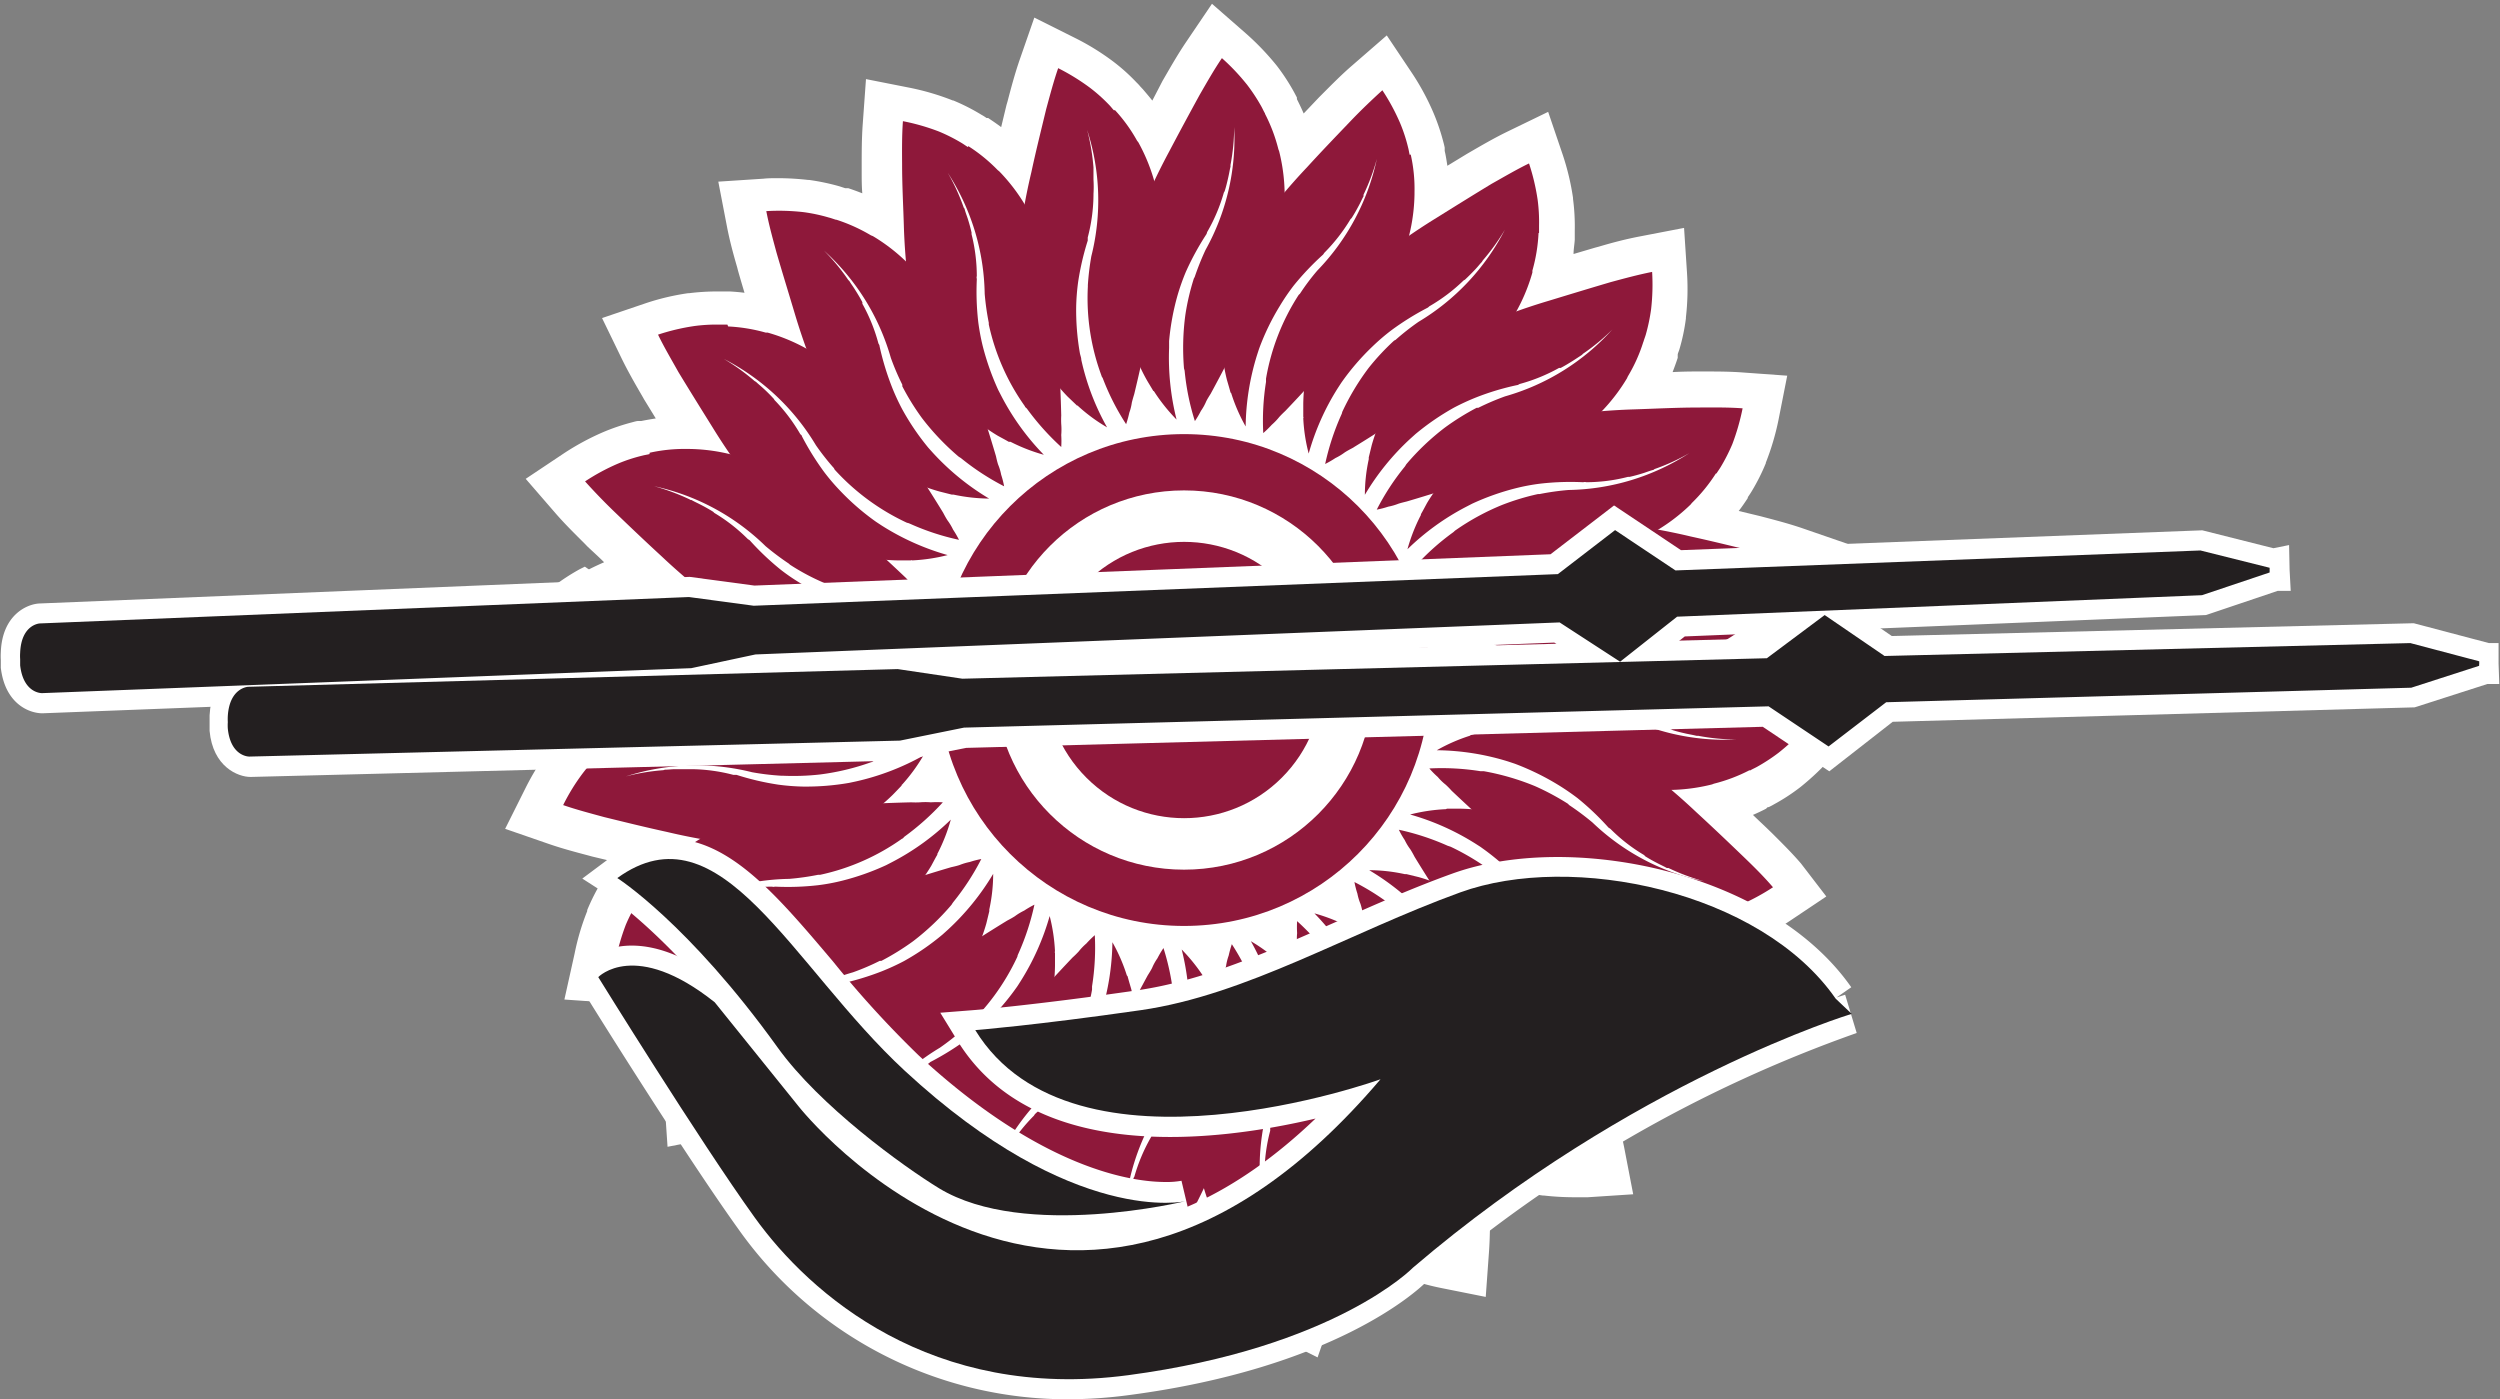 <svg xmlns="http://www.w3.org/2000/svg" viewBox="0 0 244.29 136.73"><rect x="0" y="0" width="244.29" height="136.73" fill="#808080" stroke="none"/><defs><style>.cls-1{isolation:isolate;}.cls-2{fill:#fff;}.cls-3{fill:#8e183a;}.cls-4{mix-blend-mode:multiply;}.cls-5{fill:#231f20;}</style></defs><g class="cls-1"><g id="Layer_1" data-name="Layer 1"><path class="cls-2" d="M230.52,188.55l.08-.05.08,0c.14-.07.31-.15.51-.27a19.1,19.1,0,0,0,2.59-1.69l0,0,0,0a25,25,0,0,0,3.14-3l2.92-3.34-3.67-2.49c-1.19-.8-2.34-1.46-3.56-2.16l-.3-.18,0,0-2-1.07c.37-.29.74-.6,1.12-.94l.09-.08.07-.07.07-.06.43-.39a20.12,20.12,0,0,0,2.06-2.3l0,0,0,0a24.71,24.71,0,0,0,2.26-3.68l2-4-4.2-1.45c-1.34-.47-2.63-.81-4-1.17l-.34-.09h0l-2.12-.51c.28-.36.55-.75.82-1.16l.07-.11,0-.08.06-.08c.08-.12.19-.28.31-.48a19.77,19.77,0,0,0,1.39-2.76l0-.05,0,0a24.83,24.83,0,0,0,1.23-4.14l.86-4.36-4.43-.32c-1.12-.08-2.2-.09-3.46-.09h-1.09q-1.14,0-2.22.06c.17-.44.34-.9.5-1.39l0-.12,0-.09,0-.09c0-.14.11-.33.17-.55a19,19,0,0,0,.63-3v-.1a24.47,24.47,0,0,0,.11-4.32l-.29-4.43-4.36.84c-1.4.27-2.68.61-4,1l-.34.09h0l-2.1.62c0-.45.09-.91.12-1.4v-.32c0-.15,0-.34,0-.57a20.5,20.5,0,0,0-.17-3.09v-.1a24.39,24.39,0,0,0-1-4.2l-1.43-4.21-4,1.94c-1.29.63-2.44,1.3-3.65,2l-.31.18,0,0-1.89,1.15c-.07-.46-.15-1-.26-1.45l0-.12,0-.09s0-.06,0-.1-.07-.34-.13-.56a20.42,20.42,0,0,0-1-2.93l0,0,0,0a24.23,24.23,0,0,0-2.06-3.8l-2.47-3.69-3.35,2.91c-1.08.93-2,1.87-3,2.87l-.25.25,0,0-1.52,1.6c-.18-.42-.38-.84-.6-1.28l-.06-.12,0-.08a.2.2,0,0,1,0-.08l-.27-.51a20.1,20.1,0,0,0-1.69-2.59l0,0,0,0a25.74,25.74,0,0,0-3-3.14l-3.34-2.92-2.49,3.68c-.8,1.18-1.46,2.33-2.16,3.54l-.18.31,0,0-1,1.93c-.29-.37-.61-.74-.94-1.13l-.09-.09-.06-.07-.07-.07a4.39,4.39,0,0,0-.39-.42,18.39,18.39,0,0,0-2.3-2.06l0,0,0,0a24,24,0,0,0-3.68-2.27l-4-2-1.46,4.2c-.46,1.35-.8,2.63-1.16,4l-.1.34v0l-.52,2.16c-.36-.27-.75-.54-1.17-.82l-.1-.07-.08,0-.08,0a4.29,4.29,0,0,0-.49-.31,19.67,19.67,0,0,0-2.75-1.4l0,0-.05,0a24.55,24.55,0,0,0-4.14-1.23l-4.35-.86-.32,4.43c-.1,1.42-.1,2.75-.1,4.16v.39c0,.75,0,1.47.06,2.18-.43-.17-.89-.34-1.37-.5l-.12,0-.09,0-.09,0-.55-.18a21.5,21.5,0,0,0-3-.63h-.1a26.67,26.67,0,0,0-2.87-.17c-.49,0-1,0-1.45.05l-4.43.29.84,4.36c.27,1.41.62,2.69,1,4l.09.35,0,0c.21.74.42,1.45.63,2.15-.46-.06-.94-.1-1.44-.13h-.31c-.15,0-.35,0-.58,0h-.44a22,22,0,0,0-2.64.17h-.1a23.51,23.51,0,0,0-4.2,1l-4.21,1.43,1.94,4c.63,1.28,1.29,2.43,2,3.65l.17.3,0,0,1.14,1.86c-.46.07-.93.15-1.42.25l-.12,0-.09,0-.09,0c-.15,0-.34.06-.57.12a20.42,20.42,0,0,0-2.93,1l0,0,0,0a25,25,0,0,0-3.79,2.06l-3.7,2.47,2.91,3.36c.94,1.08,1.88,2,2.88,3l.24.25,0,0c.56.53,1.09,1,1.63,1.54-.43.19-.87.39-1.33.62l-.11.06-.08,0L115,165l-.52.26a20.72,20.72,0,0,0-2.58,1.69l0,0,0,0a25,25,0,0,0-3.14,3l-2.93,3.35,3.68,2.48c1.19.81,2.34,1.47,3.55,2.17l.31.17,0,0,1.91,1c-.36.29-.72.59-1.09.92l-.1.08-.06.07-.07.06c-.12.1-.27.23-.43.39a20,20,0,0,0-2.06,2.3l0,0,0,0a24.71,24.71,0,0,0-2.26,3.68l-2,4,4.19,1.45c1.35.47,2.64.81,4,1.17l.33.09h0l2.18.52c-.29.38-.57.78-.85,1.21l-.07.1,0,.08-.06.08c-.08.12-.19.29-.31.49a20.21,20.21,0,0,0-1.39,2.75l0,.05,0,.05a23.66,23.66,0,0,0-1.23,4.14L113,207.3l4.43.31c1.13.08,2.21.1,3.48.1H122l2.19-.06c-.17.42-.33.87-.48,1.33l0,.12,0,.09,0,.09c-.05.14-.11.33-.17.55a20.17,20.17,0,0,0-.64,3v.1a24.52,24.52,0,0,0-.12,4.32l.3,4.44,4.36-.85c1.4-.27,2.68-.61,4-1l.34-.09h0l2.13-.63c-.06.47-.1,1-.13,1.47v.31a4.62,4.62,0,0,0,0,.58,20.3,20.3,0,0,0,.17,3.08v.1a24.51,24.51,0,0,0,1,4.21l1.43,4.2,4-1.94c1.29-.62,2.44-1.29,3.65-2l.31-.17,0,0,1.88-1.15c.06.45.14.91.24,1.39l0,.13,0,.08a.44.44,0,0,1,0,.1c0,.14.07.34.13.56a19.36,19.36,0,0,0,1,2.94l0,0,0,.05a24.23,24.23,0,0,0,2.06,3.8l2.47,3.69,3.35-2.91c1.08-.93,2-1.88,3-2.87l.25-.25,0,0,1.52-1.6c.18.44.39.88.62,1.34l.06.11,0,.08a.36.36,0,0,1,0,.09l.27.51a20.72,20.72,0,0,0,1.69,2.58l0,0,0,0a24.36,24.36,0,0,0,3,3.14l3.34,2.93,2.49-3.68c.8-1.19,1.47-2.34,2.17-3.56l.17-.3,0,0,1.06-1.95c.28.36.58.72.91,1.09l.09.09.06.07.06.07c.1.11.23.26.39.42a19.93,19.93,0,0,0,2.3,2.06l0,0,0,0a24.21,24.21,0,0,0,3.68,2.26l4,2,1.45-4.2c.47-1.35.81-2.63,1.17-4l.09-.34v0c.18-.73.35-1.43.51-2.13q.57.42,1.2.84l.11.07.08,0,.08.05.48.31a19.77,19.77,0,0,0,2.76,1.39l0,0,0,0a23.75,23.75,0,0,0,4.15,1.23l4.35.87.32-4.43c.1-1.43.1-2.75.1-4.16v-.39c0-.77,0-1.5-.05-2.23.42.17.87.33,1.34.49l.13,0,.09,0,.09,0c.14.05.32.12.54.18a21.35,21.35,0,0,0,3,.63h.1a26.67,26.67,0,0,0,2.87.17c.49,0,1,0,1.45,0l4.43-.29-.84-4.36c-.27-1.41-.62-2.69-1-4.05l-.09-.34v0c-.21-.72-.41-1.41-.62-2.09.47.05.94.09,1.45.12h.31l.58,0h.44a20.2,20.2,0,0,0,2.64-.18h.1a24.39,24.39,0,0,0,4.2-1l4.21-1.43-1.94-4c-.63-1.29-1.29-2.43-2-3.65l-.18-.31,0,0c-.39-.66-.78-1.28-1.16-1.91.46-.06.93-.15,1.43-.25l.12,0,.09,0,.09,0c.15,0,.34-.06.56-.12a20.54,20.54,0,0,0,2.94-1l.05,0,0,0a25.08,25.08,0,0,0,3.8-2.06l3.69-2.47L233.83,194c-.93-1.08-1.87-2-2.87-3l-.25-.24,0,0c-.53-.52-1.06-1-1.57-1.5.42-.18.85-.38,1.29-.61Z" transform="translate(-57.85 -109.63)"/><circle class="cls-3" cx="115.7" cy="66.45" r="24.03"/><circle class="cls-2" cx="115.7" cy="66.45" r="18.53"/><circle class="cls-3" cx="173.55" cy="176.08" r="13.5" transform="translate(-131.52 64.66) rotate(-45)"/><g class="cls-4"><path class="cls-3" d="M181.46,120.71c-.12-.19-.22-.43-.33-.63a17.7,17.7,0,0,0-1.39-2.13,20.78,20.78,0,0,0-2.49-2.64c-.78,1.15-1.44,2.32-2.17,3.58-1.05,1.92-2,3.68-3,5.58a61.57,61.57,0,0,0-3.37,7.4s0,.1,0,.14l-.33,1c-.07.34-.18.67-.25,1s-.21.78-.25,1.18a1.09,1.09,0,0,1,0,.31,5,5,0,0,0-.16,1.21c0,.37-.09.72-.07,1.1a7.73,7.73,0,0,1,0,1c0,.72.12,1.4.21,2.13a20.8,20.8,0,0,0,.57,2.39,17.39,17.39,0,0,0,1.45,3.38c.21.37.42.7.63,1.06,0,.06.1.06.12.12a17.32,17.32,0,0,0,2.19,2.74,24.73,24.73,0,0,1-.73-7c0-.22,0-.46,0-.67a24.12,24.12,0,0,1,.83-4.49,21.6,21.6,0,0,1,.8-2.26,26.55,26.55,0,0,1,2-3.67c.07-.1.06-.2.12-.29a17,17,0,0,0,1.6-3.8l.08-.14c.15-.47.25-.9.36-1.39s.12-.64.21-1c0-.07,0-.1,0-.17a20.42,20.42,0,0,0,.36-3.7,22.4,22.4,0,0,1-2.8,12,25.67,25.67,0,0,0-1.06,2.65l-.08.14a23.13,23.13,0,0,0-.83,3.55,24.21,24.21,0,0,0-.14,5.17c0,.1.06.22.07.32a23.58,23.58,0,0,0,1,4.9,9.42,9.42,0,0,0,.59-1,5,5,0,0,0,.52-.94c.13-.26.28-.49.43-.73,1.18-2.17,2.22-4.19,3.3-6.39.89-1.88,1.73-3.61,2.47-5.54,0-.08,0-.18.06-.26a21.4,21.4,0,0,0,1.32-5.41,18,18,0,0,0-.46-6.11l-.07-.18a16,16,0,0,0-1.31-3.47Z" transform="translate(-57.85 -109.63)"/></g><g class="cls-4"><path class="cls-3" d="M152.43,124c-.2-.12-.4-.27-.6-.39a16.5,16.5,0,0,0-2.26-1.14,21.15,21.15,0,0,0-3.49-1c-.1,1.38-.09,2.73-.08,4.19,0,2.18.12,4.18.18,6.34A61,61,0,0,0,147,140s0,.08.06.12c.06.34.13.67.19,1s.18.66.29,1,.21.77.37,1.14a1,1,0,0,1,.15.27,5.15,5.15,0,0,0,.46,1.13c.2.32.29.67.49,1a7.21,7.21,0,0,1,.5.82,19,19,0,0,0,1.24,1.74A20.52,20.52,0,0,0,152.4,150a17.74,17.74,0,0,0,2.95,2.21c.36.2.71.38,1.07.59.05,0,.12,0,.17,0a17.33,17.33,0,0,0,3.26,1.27,24.23,24.23,0,0,1-4.14-5.72l-.31-.6a25.2,25.2,0,0,1-1.52-4.3,21.73,21.73,0,0,1-.44-2.36,26.07,26.07,0,0,1-.14-4.16c0-.12-.05-.2,0-.31a16.91,16.91,0,0,0-.51-4.09.85.85,0,0,1,0-.16c-.11-.49-.23-.91-.38-1.39-.11-.33-.22-.61-.3-.92,0-.06-.06-.08-.09-.15a20,20,0,0,0-1.55-3.38,22.37,22.37,0,0,1,3.6,11.81,25.34,25.34,0,0,0,.4,2.83s0,.11,0,.16a21.71,21.71,0,0,0,3.53,8c0,.09.15.16.21.25a24.78,24.78,0,0,0,3.34,3.73,9,9,0,0,0,0-1.17,6.41,6.41,0,0,0,0-1.07,7.84,7.84,0,0,1,0-.84c-.06-2.48-.17-4.75-.34-7.19-.17-2.08-.3-4-.62-6a2.76,2.76,0,0,1-.08-.27,21.82,21.82,0,0,0-1.57-5.34,17.81,17.81,0,0,0-3.45-5.06l-.15-.12a16.05,16.05,0,0,0-2.87-2.34Z" transform="translate(-57.85 -109.63)"/></g><g class="cls-4"><path class="cls-3" d="M128.93,141.35l-.71,0a16.44,16.44,0,0,0-2.53.14,21,21,0,0,0-3.54.84c.6,1.24,1.29,2.4,2,3.67,1.13,1.86,2.19,3.56,3.33,5.39a60.54,60.54,0,0,0,4.71,6.62s.09.05.12.08l.67.77c.26.23.48.49.74.72s.57.56.9.8a1,1,0,0,1,.26.16,5.26,5.26,0,0,0,1,.75c.33.17.58.43.91.61a5.22,5.22,0,0,1,.84.47c.64.34,1.28.59,1.95.88a22.75,22.75,0,0,0,2.36.71,17.85,17.85,0,0,0,3.65.43l1.23,0c.07,0,.11-.05.17,0a17.2,17.2,0,0,0,3.46-.52,24.39,24.39,0,0,1-6.45-2.89l-.56-.37a23.73,23.73,0,0,1-3.47-3,20.55,20.55,0,0,1-1.56-1.82,26.59,26.59,0,0,1-2.2-3.53c0-.11-.14-.15-.19-.26a17.08,17.08,0,0,0-2.49-3.28s-.05-.1-.08-.13c-.34-.37-.65-.68-1-1s-.49-.42-.72-.64l-.15-.09a20.71,20.71,0,0,0-3-2.16,22.42,22.42,0,0,1,9,8.44,24.34,24.34,0,0,0,1.76,2.24l.07.14a22.16,22.16,0,0,0,7.08,5.2c.09,0,.21.06.31.1a23.89,23.89,0,0,0,4.76,1.56,9.72,9.72,0,0,0-.58-1,5.38,5.38,0,0,0-.55-.91c-.16-.25-.29-.49-.42-.74-1.29-2.11-2.51-4-3.88-6-1.19-1.71-2.26-3.31-3.56-4.91-.06-.07-.15-.12-.2-.19a21.56,21.56,0,0,0-4-3.84,17.68,17.68,0,0,0-5.51-2.66l-.19,0a16.45,16.45,0,0,0-3.67-.6Z" transform="translate(-57.85 -109.63)"/></g><g class="cls-4"><path class="cls-3" d="M117.26,168.13c-.19.12-.43.22-.63.33a16.83,16.83,0,0,0-2.12,1.39,20.22,20.22,0,0,0-2.65,2.49c1.15.78,2.32,1.44,3.58,2.17,1.92,1.05,3.68,2,5.59,3a60.73,60.73,0,0,0,7.39,3.37s.1,0,.14,0l1,.34c.33.06.66.17,1,.24s.77.21,1.17.25a1.09,1.09,0,0,1,.31,0,5.09,5.09,0,0,0,1.21.16c.37,0,.73.09,1.1.07a7.73,7.73,0,0,1,1,0c.72,0,1.4-.12,2.13-.21a20.8,20.8,0,0,0,2.39-.57,17.75,17.75,0,0,0,3.39-1.45l1.05-.63c.06,0,.06-.1.12-.12a17.32,17.32,0,0,0,2.74-2.19,24.73,24.73,0,0,1-7,.73l-.67,0a24.12,24.12,0,0,1-4.49-.83,21.6,21.6,0,0,1-2.26-.8,26.55,26.55,0,0,1-3.67-2c-.1-.07-.2-.06-.29-.12a17,17,0,0,0-3.8-1.6,1,1,0,0,1-.14-.08c-.47-.15-.9-.25-1.39-.36s-.64-.12-1-.2h-.17a20.42,20.42,0,0,0-3.7-.36,22.45,22.45,0,0,1,12,2.8,24.63,24.63,0,0,0,2.64,1.06l.14.08a23.13,23.13,0,0,0,3.55.83,24.21,24.21,0,0,0,5.17.14c.1,0,.22-.06.32-.07a23.58,23.58,0,0,0,4.9-1,9.42,9.42,0,0,0-1-.59,5,5,0,0,0-.94-.52,7.21,7.21,0,0,1-.72-.43c-2.18-1.18-4.2-2.22-6.4-3.3-1.88-.89-3.61-1.73-5.54-2.47-.08,0-.18,0-.26-.06a21.4,21.4,0,0,0-5.41-1.32,18,18,0,0,0-6.11.46l-.18.07a16,16,0,0,0-3.47,1.31Z" transform="translate(-57.85 -109.63)"/></g><g class="cls-4"><path class="cls-3" d="M120.55,197.16c-.12.2-.27.4-.38.6A15.5,15.5,0,0,0,119,200a21.15,21.15,0,0,0-1,3.49c1.39.1,2.73.09,4.19.08,2.18,0,4.18-.11,6.34-.18a60.86,60.86,0,0,0,8.09-.78s.08,0,.13-.06l1-.19c.32-.11.66-.18,1-.29s.77-.21,1.14-.37a1,1,0,0,1,.27-.15,5.15,5.15,0,0,0,1.13-.46c.32-.2.67-.29,1-.49a5.91,5.91,0,0,1,.82-.49,21.24,21.24,0,0,0,1.74-1.25,20.52,20.52,0,0,0,1.79-1.69,17.66,17.66,0,0,0,2.21-2.94c.2-.37.38-.72.59-1.08,0,0,0-.12.05-.17a17.33,17.33,0,0,0,1.27-3.26,24.23,24.23,0,0,1-5.72,4.14l-.6.31a24.37,24.37,0,0,1-4.3,1.52,19.56,19.56,0,0,1-2.36.44,26,26,0,0,1-4.16.14c-.11,0-.2.05-.31,0a16.44,16.44,0,0,0-4.09.52H129c-.49.11-.9.23-1.39.38-.33.11-.61.22-.92.3-.06,0-.08.06-.15.09a20,20,0,0,0-3.38,1.55,22.37,22.37,0,0,1,11.81-3.6,25,25,0,0,0,2.83-.4H138a21.71,21.71,0,0,0,8-3.53c.09,0,.16-.15.25-.21a24.78,24.78,0,0,0,3.73-3.34,9,9,0,0,0-1.17,0,6.41,6.41,0,0,0-1.07,0,7.84,7.84,0,0,1-.84,0c-2.48.06-4.75.17-7.19.34-2.07.17-4,.3-6,.63-.09,0-.17.06-.26.07a21.9,21.9,0,0,0-5.35,1.57,17.81,17.81,0,0,0-5.06,3.45l-.11.15a15.69,15.69,0,0,0-2.35,2.87Z" transform="translate(-57.85 -109.63)"/></g><g class="cls-4"><path class="cls-3" d="M137.9,220.66c0,.23,0,.48,0,.71a16.44,16.44,0,0,0,.14,2.53,21,21,0,0,0,.84,3.54c1.25-.6,2.4-1.29,3.67-2,1.86-1.13,3.56-2.19,5.39-3.33a60.54,60.54,0,0,0,6.62-4.71s.05-.09.08-.12l.77-.67c.23-.26.49-.48.72-.74s.56-.57.8-.9a1,1,0,0,1,.16-.26,5.26,5.26,0,0,0,.75-1c.17-.33.43-.58.61-.91a6.11,6.11,0,0,1,.47-.84c.34-.64.59-1.28.88-1.95a22.75,22.75,0,0,0,.71-2.36,17.85,17.85,0,0,0,.43-3.65c0-.42,0-.81,0-1.23,0-.07-.06-.11,0-.17a17.2,17.2,0,0,0-.52-3.46,24.39,24.39,0,0,1-2.89,6.45c-.12.18-.24.39-.37.56a23.73,23.73,0,0,1-3,3.47,20.55,20.55,0,0,1-1.82,1.56,26.59,26.59,0,0,1-3.53,2.2c-.11.05-.15.14-.26.19a16.71,16.71,0,0,0-3.27,2.49s-.11.05-.14.08c-.37.34-.67.65-1,1s-.42.5-.64.72l-.09.15a22.09,22.09,0,0,0-2.16,3,22.42,22.42,0,0,1,8.44-9,24.34,24.34,0,0,0,2.24-1.76l.14-.07a22.16,22.16,0,0,0,5.2-7.08c0-.09.06-.21.1-.3a24.19,24.19,0,0,0,1.56-4.77,9.72,9.72,0,0,0-1,.58,5.38,5.38,0,0,0-.91.55c-.25.16-.49.29-.74.42-2.11,1.29-4,2.51-6.05,3.88-1.71,1.19-3.31,2.26-4.91,3.56-.07.06-.12.15-.19.2a21.56,21.56,0,0,0-3.84,4,17.79,17.79,0,0,0-2.66,5.51l0,.2a16.27,16.27,0,0,0-.6,3.66Z" transform="translate(-57.85 -109.63)"/></g><g class="cls-4"><path class="cls-3" d="M164.69,232.33c.11.19.21.43.32.63a17.7,17.7,0,0,0,1.39,2.13,20.17,20.17,0,0,0,2.5,2.64c.77-1.15,1.43-2.32,2.16-3.58,1.05-1.92,2-3.68,3-5.59a60.73,60.73,0,0,0,3.37-7.39s0-.1,0-.14l.34-1c.06-.34.18-.67.24-1s.21-.78.25-1.18a1.09,1.09,0,0,1,0-.31,5,5,0,0,0,.16-1.21c0-.37.09-.72.07-1.1a7.73,7.73,0,0,1,0-1c0-.72-.12-1.4-.21-2.13a20.8,20.8,0,0,0-.57-2.39,17.75,17.75,0,0,0-1.45-3.39l-.63-1.05c0-.06-.1-.06-.12-.12a17.32,17.32,0,0,0-2.19-2.74,24.73,24.73,0,0,1,.73,7c0,.22,0,.46,0,.67a24.12,24.12,0,0,1-.83,4.49,21.6,21.6,0,0,1-.8,2.26,26.55,26.55,0,0,1-2,3.67c-.06.1-.06.2-.12.29a17,17,0,0,0-1.6,3.8,1,1,0,0,1-.08.14c-.15.47-.25.9-.36,1.39s-.12.64-.2,1a1,1,0,0,0,0,.17,20.42,20.42,0,0,0-.36,3.7,22.45,22.45,0,0,1,2.8-12,22.71,22.71,0,0,0,1.06-2.64l.08-.14a23.13,23.13,0,0,0,.83-3.55,24.21,24.21,0,0,0,.14-5.17c0-.1-.06-.22-.07-.32a23.58,23.58,0,0,0-1-4.9,9.42,9.42,0,0,0-.59,1,5,5,0,0,0-.52.94c-.13.26-.28.49-.43.73-1.18,2.17-2.22,4.19-3.3,6.39-.88,1.88-1.73,3.61-2.47,5.54,0,.08,0,.18-.06.26a21.4,21.4,0,0,0-1.32,5.41,18,18,0,0,0,.46,6.11l.07.18a15.51,15.51,0,0,0,1.32,3.47Z" transform="translate(-57.85 -109.63)"/></g><g class="cls-4"><path class="cls-3" d="M193.71,229l.6.39a16.06,16.06,0,0,0,2.27,1.14,20.76,20.76,0,0,0,3.48,1.05c.1-1.39.09-2.73.08-4.19,0-2.18-.11-4.18-.18-6.34a60.86,60.86,0,0,0-.78-8.09s-.05-.08-.06-.12c-.06-.34-.13-.67-.19-1s-.18-.66-.29-1-.21-.77-.37-1.14a1,1,0,0,1-.15-.27,5.15,5.15,0,0,0-.46-1.13c-.2-.32-.29-.67-.49-1a5.91,5.91,0,0,1-.49-.82,21.24,21.24,0,0,0-1.25-1.74,20.52,20.52,0,0,0-1.69-1.79,17.66,17.66,0,0,0-2.94-2.21l-1.08-.59c-.05,0-.12,0-.17,0a17.33,17.33,0,0,0-3.26-1.27,24.23,24.23,0,0,1,4.14,5.72c.1.2.22.41.31.6a24.37,24.37,0,0,1,1.52,4.3,19.56,19.56,0,0,1,.44,2.36,26,26,0,0,1,.14,4.16c0,.11,0,.2,0,.31a16.44,16.44,0,0,0,.52,4.09s0,.11,0,.16c.11.49.23.9.38,1.39.11.33.22.61.3.92,0,.06.06.08.09.15a20,20,0,0,0,1.55,3.38,22.37,22.37,0,0,1-3.6-11.81,25.34,25.34,0,0,0-.4-2.83s0-.11,0-.16a21.71,21.71,0,0,0-3.53-8c-.05-.09-.15-.16-.21-.25a24.25,24.25,0,0,0-3.34-3.73,9,9,0,0,0,0,1.17,5.51,5.51,0,0,0,0,1.07c0,.29,0,.57,0,.84.06,2.48.17,4.75.34,7.19.17,2.08.3,4,.63,6,0,.09.06.17.07.26a21.77,21.77,0,0,0,1.57,5.35,17.81,17.81,0,0,0,3.45,5.06l.15.11a15.69,15.69,0,0,0,2.87,2.35Z" transform="translate(-57.85 -109.63)"/></g><g class="cls-4"><path class="cls-3" d="M217.21,211.69c.23,0,.48,0,.71,0a16.44,16.44,0,0,0,2.53-.14,21,21,0,0,0,3.54-.84c-.6-1.25-1.28-2.4-2-3.67-1.13-1.86-2.19-3.56-3.33-5.39a60.54,60.54,0,0,0-4.71-6.62s-.09-.05-.12-.08l-.67-.77c-.26-.23-.48-.49-.74-.72s-.57-.56-.89-.8a.92.92,0,0,1-.27-.16,5.26,5.26,0,0,0-1-.75c-.33-.17-.58-.43-.91-.61a6.11,6.11,0,0,1-.84-.47c-.63-.34-1.28-.59-2-.88a22.75,22.75,0,0,0-2.36-.71,17.85,17.85,0,0,0-3.65-.43l-1.23,0c-.07,0-.11.06-.17.05a17.2,17.2,0,0,0-3.46.52,24.39,24.39,0,0,1,6.45,2.89c.18.12.39.24.56.37a23.73,23.73,0,0,1,3.47,3,20.55,20.55,0,0,1,1.56,1.82,26.59,26.59,0,0,1,2.2,3.53c.05.11.14.15.19.26a16.71,16.71,0,0,0,2.49,3.27s0,.11.08.14c.34.37.65.67,1,1s.5.42.72.64l.15.09a21.26,21.26,0,0,0,3,2.16,22.42,22.42,0,0,1-9-8.44,24.34,24.34,0,0,0-1.76-2.24l-.07-.14a23.23,23.23,0,0,0-2.67-2.49,23.86,23.86,0,0,0-4.41-2.71l-.3-.1a24.31,24.31,0,0,0-4.76-1.56,8.1,8.1,0,0,0,.57,1,5.38,5.38,0,0,0,.55.91c.16.25.29.49.42.74,1.29,2.11,2.51,4,3.88,6.05,1.19,1.71,2.26,3.31,3.56,4.91.06.07.15.12.2.19a21.56,21.56,0,0,0,4,3.84,17.73,17.73,0,0,0,5.52,2.66l.19,0a16.27,16.27,0,0,0,3.66.6Z" transform="translate(-57.85 -109.63)"/></g><g class="cls-4"><path class="cls-3" d="M228.88,184.91c.19-.12.43-.22.63-.33a17.7,17.7,0,0,0,2.13-1.39,20.17,20.17,0,0,0,2.64-2.5c-1.15-.77-2.32-1.43-3.58-2.16-1.92-1.05-3.68-2-5.58-3a61.57,61.57,0,0,0-7.4-3.37s-.1,0-.14,0l-1-.34c-.34-.06-.67-.17-1-.24s-.78-.21-1.18-.25a1.09,1.09,0,0,1-.31,0,5,5,0,0,0-1.21-.16c-.37,0-.72-.09-1.1-.07a7.73,7.73,0,0,1-1,0c-.72,0-1.4.12-2.13.21a20.8,20.8,0,0,0-2.39.57,17.39,17.39,0,0,0-3.38,1.45l-1.06.63c-.06,0-.06.1-.12.12a17.79,17.79,0,0,0-2.74,2.19,24.73,24.73,0,0,1,7-.73l.67,0a24.12,24.12,0,0,1,4.49.83,21.6,21.6,0,0,1,2.26.8,26.55,26.55,0,0,1,3.67,2c.1.06.2.06.29.12a17,17,0,0,0,3.8,1.6,1,1,0,0,1,.14.08c.47.15.9.25,1.39.36.34.07.64.12.95.2a1,1,0,0,0,.17,0,20.42,20.42,0,0,0,3.7.36,22.4,22.4,0,0,1-12-2.8,23.61,23.61,0,0,0-2.65-1.06l-.14-.08a23.13,23.13,0,0,0-3.55-.83,24.19,24.19,0,0,0-5.17-.14c-.1,0-.22.06-.32.07a23.58,23.58,0,0,0-4.9,1,9.42,9.42,0,0,0,1,.59,5,5,0,0,0,.94.52c.26.13.49.28.73.43,2.17,1.18,4.19,2.22,6.39,3.3,1.88.88,3.61,1.73,5.54,2.47.08,0,.18,0,.26.06a21.37,21.37,0,0,0,5.42,1.32,17.93,17.93,0,0,0,6.1-.46l.18-.07a16,16,0,0,0,3.47-1.31Z" transform="translate(-57.85 -109.63)"/></g><g class="cls-4"><path class="cls-3" d="M225.59,155.88c.12-.2.27-.4.39-.6a17.78,17.78,0,0,0,1.15-2.26,22.11,22.11,0,0,0,1-3.49c-1.38-.1-2.73-.09-4.19-.08-2.18,0-4.18.11-6.34.18a61,61,0,0,0-8.09.78s-.08.05-.12.06l-1,.19c-.32.11-.66.18-1,.29s-.77.21-1.13.37a1.25,1.25,0,0,1-.28.15,5.15,5.15,0,0,0-1.13.46c-.32.2-.67.29-1,.49a5.91,5.91,0,0,1-.82.49,21.24,21.24,0,0,0-1.74,1.25,20.52,20.52,0,0,0-1.79,1.69,17.66,17.66,0,0,0-2.21,2.94c-.2.37-.38.72-.59,1.08,0,0,0,.12-.05.17a17.33,17.33,0,0,0-1.27,3.26,24.23,24.23,0,0,1,5.72-4.14l.6-.31a24.37,24.37,0,0,1,4.3-1.52,19.56,19.56,0,0,1,2.36-.44,26.07,26.07,0,0,1,4.16-.14c.12,0,.2-.05.31,0a16.44,16.44,0,0,0,4.09-.52h.16c.49-.11.91-.23,1.39-.38.33-.11.61-.22.92-.3.06,0,.08-.06.15-.09a20,20,0,0,0,3.38-1.55,22.37,22.37,0,0,1-11.81,3.6,25.34,25.34,0,0,0-2.83.4h-.15a23.54,23.54,0,0,0-3.5,1.06,23.17,23.17,0,0,0-4.54,2.47c-.09.05-.16.15-.25.21a23.72,23.72,0,0,0-3.72,3.34,8.82,8.82,0,0,0,1.16,0,6.41,6.41,0,0,0,1.07,0,7.84,7.84,0,0,1,.84,0c2.48-.06,4.75-.17,7.19-.34,2.08-.17,4-.3,6-.63.09,0,.18-.06.27-.07a21.82,21.82,0,0,0,5.34-1.57,17.81,17.81,0,0,0,5.06-3.45l.12-.15a16.05,16.05,0,0,0,2.34-2.87Z" transform="translate(-57.85 -109.63)"/></g><g class="cls-4"><path class="cls-3" d="M208.24,132.38c0-.23,0-.48,0-.71a16.44,16.44,0,0,0-.14-2.53,21,21,0,0,0-.84-3.54c-1.24.6-2.4,1.29-3.67,2-1.86,1.13-3.56,2.19-5.39,3.33a60.54,60.54,0,0,0-6.62,4.71s0,.09-.08.12l-.77.67c-.23.26-.49.48-.72.74s-.56.57-.8.89a.74.74,0,0,1-.16.27,5.26,5.26,0,0,0-.75,1c-.17.33-.43.58-.61.91a5.22,5.22,0,0,1-.47.84c-.34.64-.59,1.28-.88,2a22.75,22.75,0,0,0-.71,2.36,17.85,17.85,0,0,0-.43,3.65c0,.42,0,.81,0,1.23,0,.07.05.11,0,.17a16.53,16.53,0,0,0,.53,3.46,24,24,0,0,1,2.88-6.45c.12-.18.25-.39.37-.56a23.73,23.73,0,0,1,3-3.47,20.55,20.55,0,0,1,1.82-1.56,26.59,26.59,0,0,1,3.53-2.2c.11-.05.15-.14.26-.19a17.08,17.08,0,0,0,3.28-2.49s.1-.05.14-.08c.36-.34.67-.65,1-1s.42-.5.64-.72l.09-.15a21.26,21.26,0,0,0,2.16-3,22.42,22.42,0,0,1-8.44,9,24.34,24.34,0,0,0-2.24,1.76l-.14.07a23.23,23.23,0,0,0-2.49,2.67A23.86,23.86,0,0,0,189,149.9c0,.09-.06.21-.1.3a24.19,24.19,0,0,0-1.56,4.77,9.72,9.72,0,0,0,1-.58,5.38,5.38,0,0,0,.91-.55c.25-.16.49-.29.74-.42,2.11-1.29,4-2.51,6-3.88,1.71-1.19,3.31-2.26,4.91-3.56.07-.06.12-.15.19-.2a21.56,21.56,0,0,0,3.84-4,17.73,17.73,0,0,0,2.66-5.52l0-.19a16.27,16.27,0,0,0,.6-3.66Z" transform="translate(-57.85 -109.63)"/></g><g class="cls-4"><path class="cls-3" d="M166.71,120.42c-.16-.16-.31-.37-.47-.53a15.86,15.86,0,0,0-1.89-1.69,21.19,21.19,0,0,0-3.1-1.91c-.45,1.31-.79,2.61-1.17,4-.51,2.12-1,4.07-1.45,6.17a60.61,60.61,0,0,0-1.35,8s0,.1,0,.14c0,.34-.05.68-.08,1s0,.69,0,1,0,.8.07,1.2a1.32,1.32,0,0,1,.07.3,4.78,4.78,0,0,0,.16,1.21c.11.36.1.73.21,1.08a6.84,6.84,0,0,1,.26.93c.21.69.49,1.32.76,2a22.44,22.44,0,0,0,1.16,2.17,18.12,18.12,0,0,0,2.28,2.89l.89.85c0,.05.11,0,.15.09a16.47,16.47,0,0,0,2.82,2.07,23.85,23.85,0,0,1-2.52-6.6c0-.21-.1-.44-.14-.66a24.48,24.48,0,0,1-.36-4.54,21.36,21.36,0,0,1,.19-2.4,26.28,26.28,0,0,1,.94-4.05c0-.11,0-.2,0-.31a16.71,16.71,0,0,0,.56-4.08,1.13,1.13,0,0,0,0-.15,11.53,11.53,0,0,0,0-1.44c0-.35,0-.65,0-1,0-.07,0-.1,0-.17a21,21,0,0,0-.62-3.67,22.36,22.36,0,0,1,.41,12.35,26,26,0,0,0-.34,2.83,1.13,1.13,0,0,1,0,.15,21.76,21.76,0,0,0,1.33,8.68c0,.09.11.19.14.29a23.68,23.68,0,0,0,2.27,4.46,10,10,0,0,0,.31-1.12,4.94,4.94,0,0,0,.25-1c.07-.28.15-.55.23-.81.58-2.41,1.07-4.63,1.53-7,.37-2.05.75-3.94,1-6,0-.09,0-.18,0-.27a21.65,21.65,0,0,0-.13-5.57,17.77,17.77,0,0,0-2-5.78l-.12-.15a15.36,15.36,0,0,0-2.17-3Z" transform="translate(-57.85 -109.63)"/></g><g class="cls-4"><path class="cls-3" d="M139.53,131.1c-.22-.06-.46-.16-.68-.21a16.35,16.35,0,0,0-2.48-.53,21.15,21.15,0,0,0-3.64-.1c.26,1.36.62,2.65,1,4.06.61,2.1,1.2,4,1.82,6.08a62.08,62.08,0,0,0,2.84,7.61s.08.07.1.11c.15.3.3.61.44.92s.34.59.54.88.4.69.65,1a1.61,1.61,0,0,1,.22.23,5,5,0,0,0,.73,1c.28.26.46.57.73.83a6.28,6.28,0,0,1,.69.67c.52.49,1.08.9,1.66,1.35a20.72,20.72,0,0,0,2.09,1.3,17.17,17.17,0,0,0,3.42,1.36l1.19.3c.06,0,.11,0,.17,0a17.26,17.26,0,0,0,3.48.39,24.36,24.36,0,0,1-5.48-4.46l-.45-.5A24.1,24.1,0,0,1,146,149.6a21.52,21.52,0,0,1-1-2.17,26.53,26.53,0,0,1-1.21-4c0-.12-.1-.18-.12-.3a16.93,16.93,0,0,0-1.55-3.81.83.83,0,0,1,0-.15c-.23-.45-.46-.82-.73-1.25s-.37-.53-.53-.81l-.12-.12a20.1,20.1,0,0,0-2.37-2.87,22.37,22.37,0,0,1,6.53,10.48,24,24,0,0,0,1.12,2.62c0,.05,0,.12,0,.16a23.93,23.93,0,0,0,1.92,3.1,24.34,24.34,0,0,0,3.56,3.75c.08.07.2.12.27.18a24.22,24.22,0,0,0,4.2,2.74,8.54,8.54,0,0,0-.29-1.13,5,5,0,0,0-.3-1c-.09-.28-.15-.55-.21-.82-.7-2.37-1.39-4.54-2.19-6.85-.7-2-1.32-3.78-2.16-5.66,0-.09-.11-.15-.15-.24a21.78,21.78,0,0,0-2.89-4.75,17.77,17.77,0,0,0-4.64-4l-.18-.07a16.55,16.55,0,0,0-3.38-1.53Z" transform="translate(-57.85 -109.63)"/></g><g class="cls-4"><path class="cls-3" d="M121.32,154c-.22.06-.47.09-.69.15a15.44,15.44,0,0,0-2.41.79,20.52,20.52,0,0,0-3.2,1.73c.9,1,1.86,2,2.9,3,1.57,1.51,3,2.87,4.61,4.35a60.82,60.82,0,0,0,6.27,5.17s.1,0,.13.05l.85.57c.31.15.59.34.9.5s.69.39,1.07.54a1.14,1.14,0,0,1,.3.09,4.94,4.94,0,0,0,1.12.47c.37.08.68.27,1.05.35a8.42,8.42,0,0,1,.93.24,21.08,21.08,0,0,0,2.11.34,20.29,20.29,0,0,0,2.46.08,17.29,17.29,0,0,0,3.64-.53l1.18-.34c.07,0,.09-.08.15-.08A16.8,16.8,0,0,0,147.9,170a24.59,24.59,0,0,1-7-1.12c-.2-.07-.43-.13-.64-.21a23.42,23.42,0,0,1-4.11-2,19.27,19.27,0,0,1-2-1.36,26.06,26.06,0,0,1-3-2.84c-.07-.09-.17-.11-.25-.19a16.81,16.81,0,0,0-3.25-2.53s-.08-.08-.11-.11c-.43-.27-.81-.48-1.26-.71s-.58-.28-.86-.44c-.07,0-.1,0-.16-.05a21.38,21.38,0,0,0-3.49-1.3A22.28,22.28,0,0,1,132.66,163a26.05,26.05,0,0,0,2.28,1.71s.08.08.12.11a21.67,21.67,0,0,0,8.17,3.19c.1,0,.23,0,.33,0a23.35,23.35,0,0,0,5,.27,10.63,10.63,0,0,0-.82-.83,4.93,4.93,0,0,0-.77-.74c-.22-.2-.4-.4-.59-.6-1.8-1.71-3.47-3.24-5.32-4.84-1.59-1.35-3-2.62-4.71-3.82-.07-.06-.17-.08-.24-.13a21.91,21.91,0,0,0-4.89-2.68,17.85,17.85,0,0,0-6-1.14l-.19,0a15.81,15.81,0,0,0-3.7.37Z" transform="translate(-57.85 -109.63)"/></g><g class="cls-4"><path class="cls-3" d="M117,182.84c-.16.16-.36.31-.52.47a16.13,16.13,0,0,0-1.7,1.9,19.73,19.73,0,0,0-1.9,3.09c1.3.45,2.61.79,4,1.17,2.12.52,4.06,1,6.17,1.46a60.58,60.58,0,0,0,8,1.34c.05,0,.1,0,.14,0l1,.07c.34,0,.68,0,1,0s.8,0,1.2-.07a1.32,1.32,0,0,1,.3-.07A5.27,5.27,0,0,0,136,192c.36-.11.72-.11,1.08-.22a6.46,6.46,0,0,1,.93-.26,19.49,19.49,0,0,0,2-.76,23.5,23.5,0,0,0,2.16-1.16,17.27,17.27,0,0,0,2.89-2.28c.3-.3.56-.58.86-.89.05,0,0-.11.09-.14a17.09,17.09,0,0,0,2.07-2.83,24.32,24.32,0,0,1-6.6,2.53l-.66.14a24.52,24.52,0,0,1-4.55.36,21.19,21.19,0,0,1-2.39-.19,26.06,26.06,0,0,1-4.05-.95c-.11,0-.21,0-.31,0a16.78,16.78,0,0,0-4.08-.56.94.94,0,0,1-.16,0c-.5,0-.93,0-1.44,0-.34,0-.64.05-1,.05a1.09,1.09,0,0,0-.17.05,20.09,20.09,0,0,0-3.67.61,22.42,22.42,0,0,1,12.34-.41,23.78,23.78,0,0,0,2.83.34.94.94,0,0,0,.16,0,23.24,23.24,0,0,0,3.64-.12,23.65,23.65,0,0,0,5-1.2c.1,0,.2-.11.3-.15a23.94,23.94,0,0,0,4.46-2.26,8.23,8.23,0,0,0-1.12-.32,5.85,5.85,0,0,0-1-.25c-.29-.06-.55-.15-.81-.23-2.41-.58-4.63-1.06-7-1.53-2-.37-3.94-.74-6-.95-.09,0-.19,0-.28,0a22,22,0,0,0-5.56.13,18,18,0,0,0-5.78,2l-.15.12a16.17,16.17,0,0,0-3,2.17Z" transform="translate(-57.85 -109.63)"/></g><g class="cls-4"><path class="cls-3" d="M127.67,210c-.06.22-.16.45-.22.67a17.47,17.47,0,0,0-.52,2.49,21,21,0,0,0-.1,3.63c1.36-.26,2.65-.62,4.06-1,2.1-.61,4-1.2,6.07-1.82a60.05,60.05,0,0,0,7.62-2.84s.06-.08.11-.09l.91-.45c.29-.19.6-.34.89-.53s.69-.41,1-.66a1.17,1.17,0,0,1,.23-.21,5.52,5.52,0,0,0,1-.74c.25-.28.57-.46.82-.73a8.89,8.89,0,0,1,.68-.69c.49-.52.9-1.08,1.35-1.65a21.93,21.93,0,0,0,1.29-2.1,17.36,17.36,0,0,0,1.37-3.41l.29-1.2c0-.06,0-.11,0-.17a16.55,16.55,0,0,0,.38-3.48,24.36,24.36,0,0,1-4.45,5.48l-.5.45a24.1,24.1,0,0,1-3.76,2.59,22.61,22.61,0,0,1-2.17,1,26.3,26.3,0,0,1-4,1.21c-.11,0-.18.1-.29.12a16.5,16.5,0,0,0-3.81,1.56.94.94,0,0,0-.16,0c-.44.23-.81.45-1.24.72s-.54.37-.81.53l-.12.12a20.79,20.79,0,0,0-2.87,2.37,22.45,22.45,0,0,1,10.48-6.53,22.92,22.92,0,0,0,2.62-1.12l.16,0a24.63,24.63,0,0,0,3.1-1.92,24.34,24.34,0,0,0,3.75-3.56,2.53,2.53,0,0,1,.18-.27,24.16,24.16,0,0,0,2.73-4.2,9,9,0,0,0-1.13.29,5.62,5.62,0,0,0-1,.3c-.28.09-.55.15-.82.21-2.38.7-4.54,1.39-6.85,2.19-2,.7-3.79,1.33-5.67,2.17-.08,0-.15.11-.23.14a21.51,21.51,0,0,0-4.76,2.9,17.71,17.71,0,0,0-4,4.63l-.08.18a15.84,15.84,0,0,0-1.52,3.39Z" transform="translate(-57.85 -109.63)"/></g><g class="cls-4"><path class="cls-3" d="M150.52,228.23c.06.22.09.47.15.69a15.56,15.56,0,0,0,.79,2.42,21,21,0,0,0,1.73,3.2c1-.91,2-1.87,3-2.9,1.51-1.58,2.88-3,4.35-4.62a60.58,60.58,0,0,0,5.18-6.26s0-.1,0-.14l.57-.85c.16-.3.35-.59.5-.9a11.91,11.91,0,0,0,.54-1.07,1.05,1.05,0,0,1,.1-.3,4.94,4.94,0,0,0,.47-1.12c.08-.37.26-.68.35-1a7,7,0,0,1,.23-.93,20.63,20.63,0,0,0,.35-2.11,20.27,20.27,0,0,0,.07-2.46,18,18,0,0,0-.52-3.64c-.12-.4-.23-.78-.34-1.18,0-.06-.08-.09-.09-.15a17,17,0,0,0-1.4-3.21,24.48,24.48,0,0,1-1.12,7c-.07.2-.14.44-.21.64a23.86,23.86,0,0,1-2,4.12,22.38,22.38,0,0,1-1.36,2,26.86,26.86,0,0,1-2.84,3c-.09.08-.11.18-.2.25a17.22,17.22,0,0,0-2.52,3.26s-.09.07-.11.11c-.27.42-.48.8-.72,1.25s-.28.58-.44.86c0,.07,0,.1,0,.17a20.4,20.4,0,0,0-1.3,3.48,22.39,22.39,0,0,1,5.81-10.89,21.51,21.51,0,0,0,1.71-2.28,1.2,1.2,0,0,1,.12-.11,24.32,24.32,0,0,0,1.72-3.22,23.7,23.7,0,0,0,1.47-5c0-.1,0-.23,0-.33a24,24,0,0,0,.27-5,10.63,10.63,0,0,0-.83.82,5.41,5.41,0,0,0-.74.77,8.28,8.28,0,0,1-.6.59c-1.71,1.8-3.24,3.48-4.85,5.32-1.34,1.59-2.61,3-3.82,4.71-.05.07-.07.17-.13.25a21.42,21.42,0,0,0-2.67,4.88,17.91,17.91,0,0,0-1.14,6l0,.19a15.79,15.79,0,0,0,.38,3.69Z" transform="translate(-57.85 -109.63)"/></g><g class="cls-4"><path class="cls-3" d="M179.4,232.57c.17.16.32.36.48.52a16.87,16.87,0,0,0,1.89,1.7,21.19,21.19,0,0,0,3.1,1.91c.45-1.31.79-2.61,1.16-4,.52-2.12,1-4.07,1.46-6.17a60.75,60.75,0,0,0,1.35-8s0-.09,0-.14c0-.34.05-.68.07-1s0-.68,0-1,0-.8-.07-1.19a1.41,1.41,0,0,1-.07-.31,4.84,4.84,0,0,0-.16-1.21c-.11-.36-.1-.72-.21-1.08a8.62,8.62,0,0,1-.27-.92,21,21,0,0,0-.75-2,22.44,22.44,0,0,0-1.16-2.17,17.68,17.68,0,0,0-2.28-2.89c-.3-.3-.59-.56-.89-.85,0-.06-.11,0-.15-.09a17.08,17.08,0,0,0-2.82-2.08,24.1,24.1,0,0,1,2.52,6.6c0,.21.1.45.14.66a24.52,24.52,0,0,1,.36,4.55,21,21,0,0,1-.19,2.39,26,26,0,0,1-.94,4c0,.11,0,.21,0,.32a16.65,16.65,0,0,0-.56,4.08.83.83,0,0,0,0,.15,11.55,11.55,0,0,0,0,1.44c0,.35,0,.65,0,1,0,.07,0,.09,0,.16a21,21,0,0,0,.62,3.67,22.23,22.23,0,0,1-.41-12.34,26,26,0,0,0,.34-2.83.83.83,0,0,1,0-.15,23.33,23.33,0,0,0-.12-3.65,23.08,23.08,0,0,0-1.21-5c0-.1-.11-.2-.14-.29a23.76,23.76,0,0,0-2.27-4.47,11.38,11.38,0,0,0-.31,1.12,5.09,5.09,0,0,0-.25,1c-.07.29-.15.55-.23.82-.58,2.4-1.07,4.62-1.53,7-.37,2.05-.75,3.94-1,6,0,.09,0,.19,0,.28a21.65,21.65,0,0,0,.13,5.57,17.8,17.8,0,0,0,2,5.77l.12.16a16.05,16.05,0,0,0,2.16,3Z" transform="translate(-57.85 -109.63)"/></g><g class="cls-4"><path class="cls-3" d="M206.59,221.89c.22.05.46.15.68.21a16.32,16.32,0,0,0,2.48.52,20.2,20.2,0,0,0,3.64.11c-.26-1.36-.62-2.66-1-4.07-.61-2.09-1.2-4-1.82-6.07a60.88,60.88,0,0,0-2.84-7.61s-.08-.07-.1-.11c-.15-.31-.3-.61-.44-.92s-.35-.59-.54-.88-.4-.69-.65-1a1,1,0,0,1-.22-.23,5,5,0,0,0-.73-1c-.28-.25-.46-.57-.73-.82a6.28,6.28,0,0,1-.69-.67A20,20,0,0,0,202,198a20.62,20.62,0,0,0-2.09-1.29,17.83,17.83,0,0,0-3.42-1.37l-1.19-.29c-.06,0-.11,0-.17,0a16.59,16.59,0,0,0-3.49-.39,24.42,24.42,0,0,1,5.49,4.45c.14.17.31.34.45.51a24.49,24.49,0,0,1,2.59,3.75,22.61,22.61,0,0,1,1,2.17,26.3,26.3,0,0,1,1.21,4c0,.11.1.18.12.29a17,17,0,0,0,1.55,3.82.83.83,0,0,1,0,.15c.23.44.46.82.73,1.24s.37.54.53.81a1.42,1.42,0,0,0,.12.13,19.47,19.47,0,0,0,2.37,2.86,22.32,22.32,0,0,1-6.53-10.48,24.85,24.85,0,0,0-1.12-2.62s0-.11,0-.15a23.28,23.28,0,0,0-1.92-3.1,23.89,23.89,0,0,0-3.56-3.75c-.08-.07-.2-.12-.28-.19a23.71,23.71,0,0,0-4.19-2.73,9,9,0,0,0,.29,1.13,5,5,0,0,0,.3,1c.09.28.15.54.21.81.7,2.38,1.39,4.54,2.19,6.86.7,2,1.32,3.78,2.16,5.66,0,.08.11.15.15.23a21.62,21.62,0,0,0,2.89,4.76,18.15,18.15,0,0,0,4.64,4l.18.07a16.31,16.31,0,0,0,3.38,1.53Z" transform="translate(-57.85 -109.63)"/></g><g class="cls-4"><path class="cls-3" d="M224.8,199l.69-.16a16.53,16.53,0,0,0,2.41-.78,21.39,21.39,0,0,0,3.2-1.73c-.9-1.05-1.86-2-2.9-3-1.57-1.51-3-2.87-4.61-4.35a59.56,59.56,0,0,0-6.27-5.17s-.1,0-.13-.05l-.85-.57c-.31-.16-.59-.35-.9-.5s-.7-.4-1.07-.54a1.14,1.14,0,0,1-.3-.09,4.94,4.94,0,0,0-1.12-.47c-.37-.09-.68-.27-1-.35A8.42,8.42,0,0,1,211,181a21.1,21.1,0,0,0-2.11-.35,22.53,22.53,0,0,0-2.46-.07,18,18,0,0,0-3.64.52l-1.18.35c-.07,0-.09.07-.15.08a16.8,16.8,0,0,0-3.21,1.41,24.23,24.23,0,0,1,7,1.11l.63.21a25,25,0,0,1,4.12,2,23.07,23.07,0,0,1,2,1.36,26.16,26.16,0,0,1,3,2.85c.07.08.17.1.25.19a16.38,16.38,0,0,0,3.25,2.52,1.2,1.2,0,0,1,.11.12c.43.27.81.48,1.26.71s.58.28.86.44l.16,0a20.5,20.5,0,0,0,3.49,1.3A22.35,22.35,0,0,1,213.46,190a26.21,26.21,0,0,0-2.29-1.71,1.2,1.2,0,0,0-.11-.12,24.76,24.76,0,0,0-3.21-1.72,24.29,24.29,0,0,0-5-1.46c-.1,0-.23,0-.33,0a24,24,0,0,0-5-.27,8,8,0,0,0,.82.83,5,5,0,0,0,.77.75,8.31,8.31,0,0,1,.59.6c1.8,1.7,3.47,3.23,5.32,4.84,1.59,1.34,3,2.61,4.71,3.82.07.06.17.07.24.13a21.48,21.48,0,0,0,4.89,2.67,17.61,17.61,0,0,0,6,1.14l.19,0a16.42,16.42,0,0,0,3.7-.37Z" transform="translate(-57.85 -109.63)"/></g><g class="cls-4"><path class="cls-3" d="M229.14,170.15c.16-.16.36-.32.52-.48a16.87,16.87,0,0,0,1.7-1.89,20.3,20.3,0,0,0,1.9-3.1c-1.3-.45-2.61-.79-4-1.16-2.12-.52-4.07-1-6.17-1.46a60.61,60.61,0,0,0-8-1.35c-.05,0-.1,0-.14,0l-1-.07c-.34,0-.68,0-1,0s-.8,0-1.2.06a.94.94,0,0,1-.3.07,4.78,4.78,0,0,0-1.21.16c-.36.11-.72.11-1.08.22a8.08,8.08,0,0,1-.93.26c-.69.2-1.32.48-2,.75a21.38,21.38,0,0,0-2.16,1.17,17.7,17.7,0,0,0-2.9,2.27c-.29.31-.55.59-.85.89-.05,0,0,.11-.09.15a17,17,0,0,0-2.07,2.82,24,24,0,0,1,6.6-2.52l.66-.14a24.52,24.52,0,0,1,4.55-.36,21.19,21.19,0,0,1,2.39.19,26,26,0,0,1,4.05.94c.11,0,.2,0,.31,0a16.71,16.71,0,0,0,4.08.56l.16.05c.5,0,.93,0,1.44,0,.34,0,.64,0,1,0a1.09,1.09,0,0,1,.17-.05,20.1,20.1,0,0,0,3.67-.62,22.33,22.33,0,0,1-12.34.42,23.78,23.78,0,0,0-2.83-.34l-.16-.05a21.74,21.74,0,0,0-8.67,1.33c-.1,0-.2.11-.3.14a24,24,0,0,0-4.46,2.27,8.25,8.25,0,0,0,1.12.31,5.86,5.86,0,0,0,1,.26c.29.06.55.14.81.22,2.41.58,4.63,1.07,7,1.53,2,.38,3.94.75,6,1,.09,0,.19,0,.28,0a21.58,21.58,0,0,0,5.56-.13,17.54,17.54,0,0,0,5.78-2l.15-.11a16.64,16.64,0,0,0,3-2.17Z" transform="translate(-57.85 -109.63)"/></g><g class="cls-4"><path class="cls-3" d="M218.45,143c.06-.22.16-.46.22-.67a18.07,18.07,0,0,0,.52-2.49,21.12,21.12,0,0,0,.1-3.64c-1.36.27-2.65.62-4.06,1-2.1.62-4,1.2-6.07,1.83a60.05,60.05,0,0,0-7.62,2.84s-.06.07-.11.09l-.91.45c-.29.19-.6.34-.89.53s-.69.4-1,.65a1,1,0,0,1-.23.22,5.08,5.08,0,0,0-1,.74c-.25.27-.57.45-.82.73s-.45.47-.68.69c-.49.52-.9,1.07-1.35,1.65a20.62,20.62,0,0,0-1.29,2.09,17.45,17.45,0,0,0-1.37,3.42c-.1.41-.19.79-.29,1.19,0,.06,0,.12,0,.18a16.41,16.41,0,0,0-.38,3.48,24.14,24.14,0,0,1,4.45-5.49l.5-.45a24.75,24.75,0,0,1,3.76-2.58,22.69,22.69,0,0,1,2.17-1,25.19,25.19,0,0,1,4-1.2c.11,0,.18-.1.29-.12a17,17,0,0,0,3.81-1.56s.12,0,.16,0c.44-.23.81-.46,1.24-.73l.81-.53a.68.68,0,0,0,.12-.12,20.1,20.1,0,0,0,2.87-2.37,22.29,22.29,0,0,1-10.48,6.53,24.85,24.85,0,0,0-2.62,1.12l-.16,0a24.7,24.7,0,0,0-3.1,1.93,23.87,23.87,0,0,0-3.75,3.56c-.06.07-.11.19-.18.27a23.71,23.71,0,0,0-2.73,4.19,8.41,8.41,0,0,0,1.12-.29,5.46,5.46,0,0,0,1-.29c.28-.09.55-.15.82-.22,2.38-.7,4.54-1.39,6.85-2.18,2-.71,3.79-1.33,5.67-2.17.08,0,.15-.11.23-.15a21.85,21.85,0,0,0,4.76-2.89,17.92,17.92,0,0,0,4-4.64l.08-.18a15.55,15.55,0,0,0,1.52-3.38Z" transform="translate(-57.85 -109.63)"/></g><g class="cls-4"><path class="cls-3" d="M195.6,124.76c-.06-.22-.09-.48-.15-.69a15.56,15.56,0,0,0-.79-2.42,20.52,20.52,0,0,0-1.73-3.2c-1,.91-2,1.86-3,2.9-1.51,1.58-2.88,3-4.35,4.61a60.69,60.69,0,0,0-5.18,6.27s0,.1,0,.13l-.57.85c-.16.31-.35.59-.5.9s-.4.7-.54,1.07a.88.88,0,0,1-.1.3,5,5,0,0,0-.47,1.13c-.08.36-.26.68-.35,1a6.65,6.65,0,0,1-.23.93,21.1,21.1,0,0,0-.35,2.11,22.55,22.55,0,0,0-.08,2.46,18.59,18.59,0,0,0,.53,3.64c.12.41.23.78.34,1.19,0,.06.08.08.09.15a17,17,0,0,0,1.4,3.21,24.48,24.48,0,0,1,1.12-7c.07-.21.14-.44.21-.64a23.51,23.51,0,0,1,2-4.12,21,21,0,0,1,1.36-2,26.94,26.94,0,0,1,2.84-3c.09-.07.11-.17.2-.25a17.16,17.16,0,0,0,2.52-3.25s.09-.08.11-.11c.27-.42.48-.8.72-1.25s.28-.59.44-.87a1.24,1.24,0,0,1,0-.16,20.5,20.5,0,0,0,1.3-3.49,22.38,22.38,0,0,1-5.81,10.9,21.51,21.51,0,0,0-1.71,2.28,1.2,1.2,0,0,0-.12.11,21.83,21.83,0,0,0-3.19,8.18c0,.09,0,.22,0,.32a24,24,0,0,0-.27,5,10.44,10.44,0,0,0,.83-.81,6,6,0,0,0,.74-.77c.2-.22.4-.41.6-.6,1.71-1.79,3.24-3.47,4.85-5.32,1.34-1.59,2.61-3,3.82-4.71.05-.07.07-.17.13-.24a21.48,21.48,0,0,0,2.67-4.89,17.85,17.85,0,0,0,1.14-6l0-.19a15.21,15.21,0,0,0-.37-3.69Z" transform="translate(-57.85 -109.63)"/></g><path class="cls-2" d="M82.33,185.55c-1.24,0-3.68-1-4-4.5,0-.28,0-.53,0-.76s0-.49,0-.76c.18-3.63,2.59-4.67,3.84-4.71l63.65-1.74,6.32.94,77.82-2,6.27-4.69,6.48,4.45,51-1.25,7.35,1.94H302l0,2,.07,2H300.9l-7.1,2.28-51,1.41L236.6,185l-6.5-4.35-77.83,2.06L146,183.94Z" transform="translate(-57.85 -109.63)"/><path class="cls-2" d="M62,179.33c-1.32,0-3.66-.94-4.07-4.45,0-.27,0-.52,0-.76a6.48,6.48,0,0,1,0-.76c.13-3.62,2.53-4.7,3.77-4.76L125.24,166l6.33.85,77.79-3.06,6.21-4.77,6.54,4.37,50.94-1.94L280,163.2l1.53-.31.05,2.41.11,2.07h-1.28l-7,2.36-50.93,2.09-6.18,4.87-6.57-4.27-77.78,3.1-6.25,1.36Z" transform="translate(-57.85 -109.63)"/><path class="cls-5" d="M131.67,173.58l78.58-3.13,5.91,3.84,5.57-4.4,51.29-2.1,6.61-2.22v-.16h0v-.14h0v-.16l-6.76-1.69-51.3,1.95-5.9-3.94-5.59,4.3-78.58,3.09-6.33-.85-63.43,2.58s-1.81.08-1.92,2.87a4,4,0,0,0,0,.61c0,.2,0,.39,0,.62.32,2.77,2.14,2.71,2.14,2.71l63.44-2.44Z" transform="translate(-57.85 -109.63)"/><path class="cls-2" d="M162.21,246.36A39.34,39.34,0,0,1,130,229.73c-5.37-7.48-15-22.93-15.37-23.59l-.79-1.28,1-1.09c.2-.21,4.91-5,14,2.28l.16.13,8.36,10.36c.11.15,10.5,13.05,25.23,13.3,8.1.15,16.09-3.52,23.81-10.91-9.89,2.33-27.6,4.45-35-7.62l-1.67-2.72,3.18-.25c.06,0,5.88-.47,16-1.93,6.49-.93,12.86-3.76,19.61-6.75,3.62-1.6,7.37-3.27,11.23-4.66,11.54-4.18,31.07-.24,39,11.1l-1.44,1,.84-.27,1.13,3.74a132.12,132.12,0,0,0-42.11,24.37c-.91.89-9,8.36-28.91,11A45.45,45.45,0,0,1,162.21,246.36ZM119.14,206c2.77,4.44,9.84,15.63,14,21.49,3.79,5.28,14.75,17.27,34.65,14.62,19.21-2.56,26.62-9.86,26.7-9.93l.12-.12a138.16,138.16,0,0,1,40.62-24.18c-7-9.42-24.2-12.74-34.06-9.17-3.74,1.35-7.42,3-11,4.56-7,3.11-13.61,6-20.63,7.05-5.66.81-9.94,1.32-12.69,1.61,10.37,10.14,34.91,1.45,35.18,1.36l6.91-2.5-4.76,5.6c-10,11.75-20.67,17.58-31.69,17.4-16.59-.31-27.71-14.18-28.18-14.77l-8.07-10C122.8,206.22,120.47,205.82,119.14,206Z" transform="translate(-57.85 -109.63)"/><path class="cls-5" d="M238.79,208.7s-21.41,6.46-42.87,24.8c0,0-7.56,7.81-27.84,10.51-19.2,2.55-31.09-7.91-36.49-15.42s-15.28-23.48-15.28-23.48,3.57-3.76,11.38,2.46l8.22,10.2s26.25,33.29,56.84-2.68c0,0-30,10.86-39.6-4.8,0,0,5.81-.46,16.17-1.95s20.31-7.55,31.22-11.51,29.37-.14,36.68,10.38" transform="translate(-57.85 -109.63)"/><path class="cls-2" d="M161.64,230.31c-5.47,0-9.86-1-13-2.94-3.77-2.31-12-8.26-16.35-14.29-8.35-11.64-15.06-16-15.13-16.05l-2.41-1.55L117,193.8a10.59,10.59,0,0,1,6.24-2.23c5.89,0,10.55,5.57,16,12a99.65,99.65,0,0,0,8.38,9.19c12.07,11.16,20.88,12.37,24.12,12.37a8.1,8.1,0,0,0,1.56-.12l.9,3.8a58.08,58.08,0,0,1-12.54,1.47Z" transform="translate(-57.85 -109.63)"/><path class="cls-5" d="M173.71,227s-10.89,2.58-27.44-12.73c-11.07-10.24-18-26.15-28.1-18.84,0,0,6.94,4.4,15.67,16.56,4.11,5.72,12.22,11.58,15.78,13.76C158,230.83,173.71,227,173.71,227Z" transform="translate(-57.85 -109.63)"/><path class="cls-5" d="M300.11,174.54v-.14h0v-.15l-6.73-1.78L242,173.73l-5.85-4-5.65,4.22-78.61,2-6.32-.94-63.46,1.73s-1.82.06-2,2.85a6,6,0,0,0,0,.61,4.58,4.58,0,0,0,0,.62c.28,2.77,2.1,2.74,2.1,2.74L145.79,182l6.26-1.27,78.62-2.08,5.86,3.92,5.63-4.32,51.31-1.42,6.63-2.14v-.15Z" transform="translate(-57.85 -109.63)"/></g></g></svg>